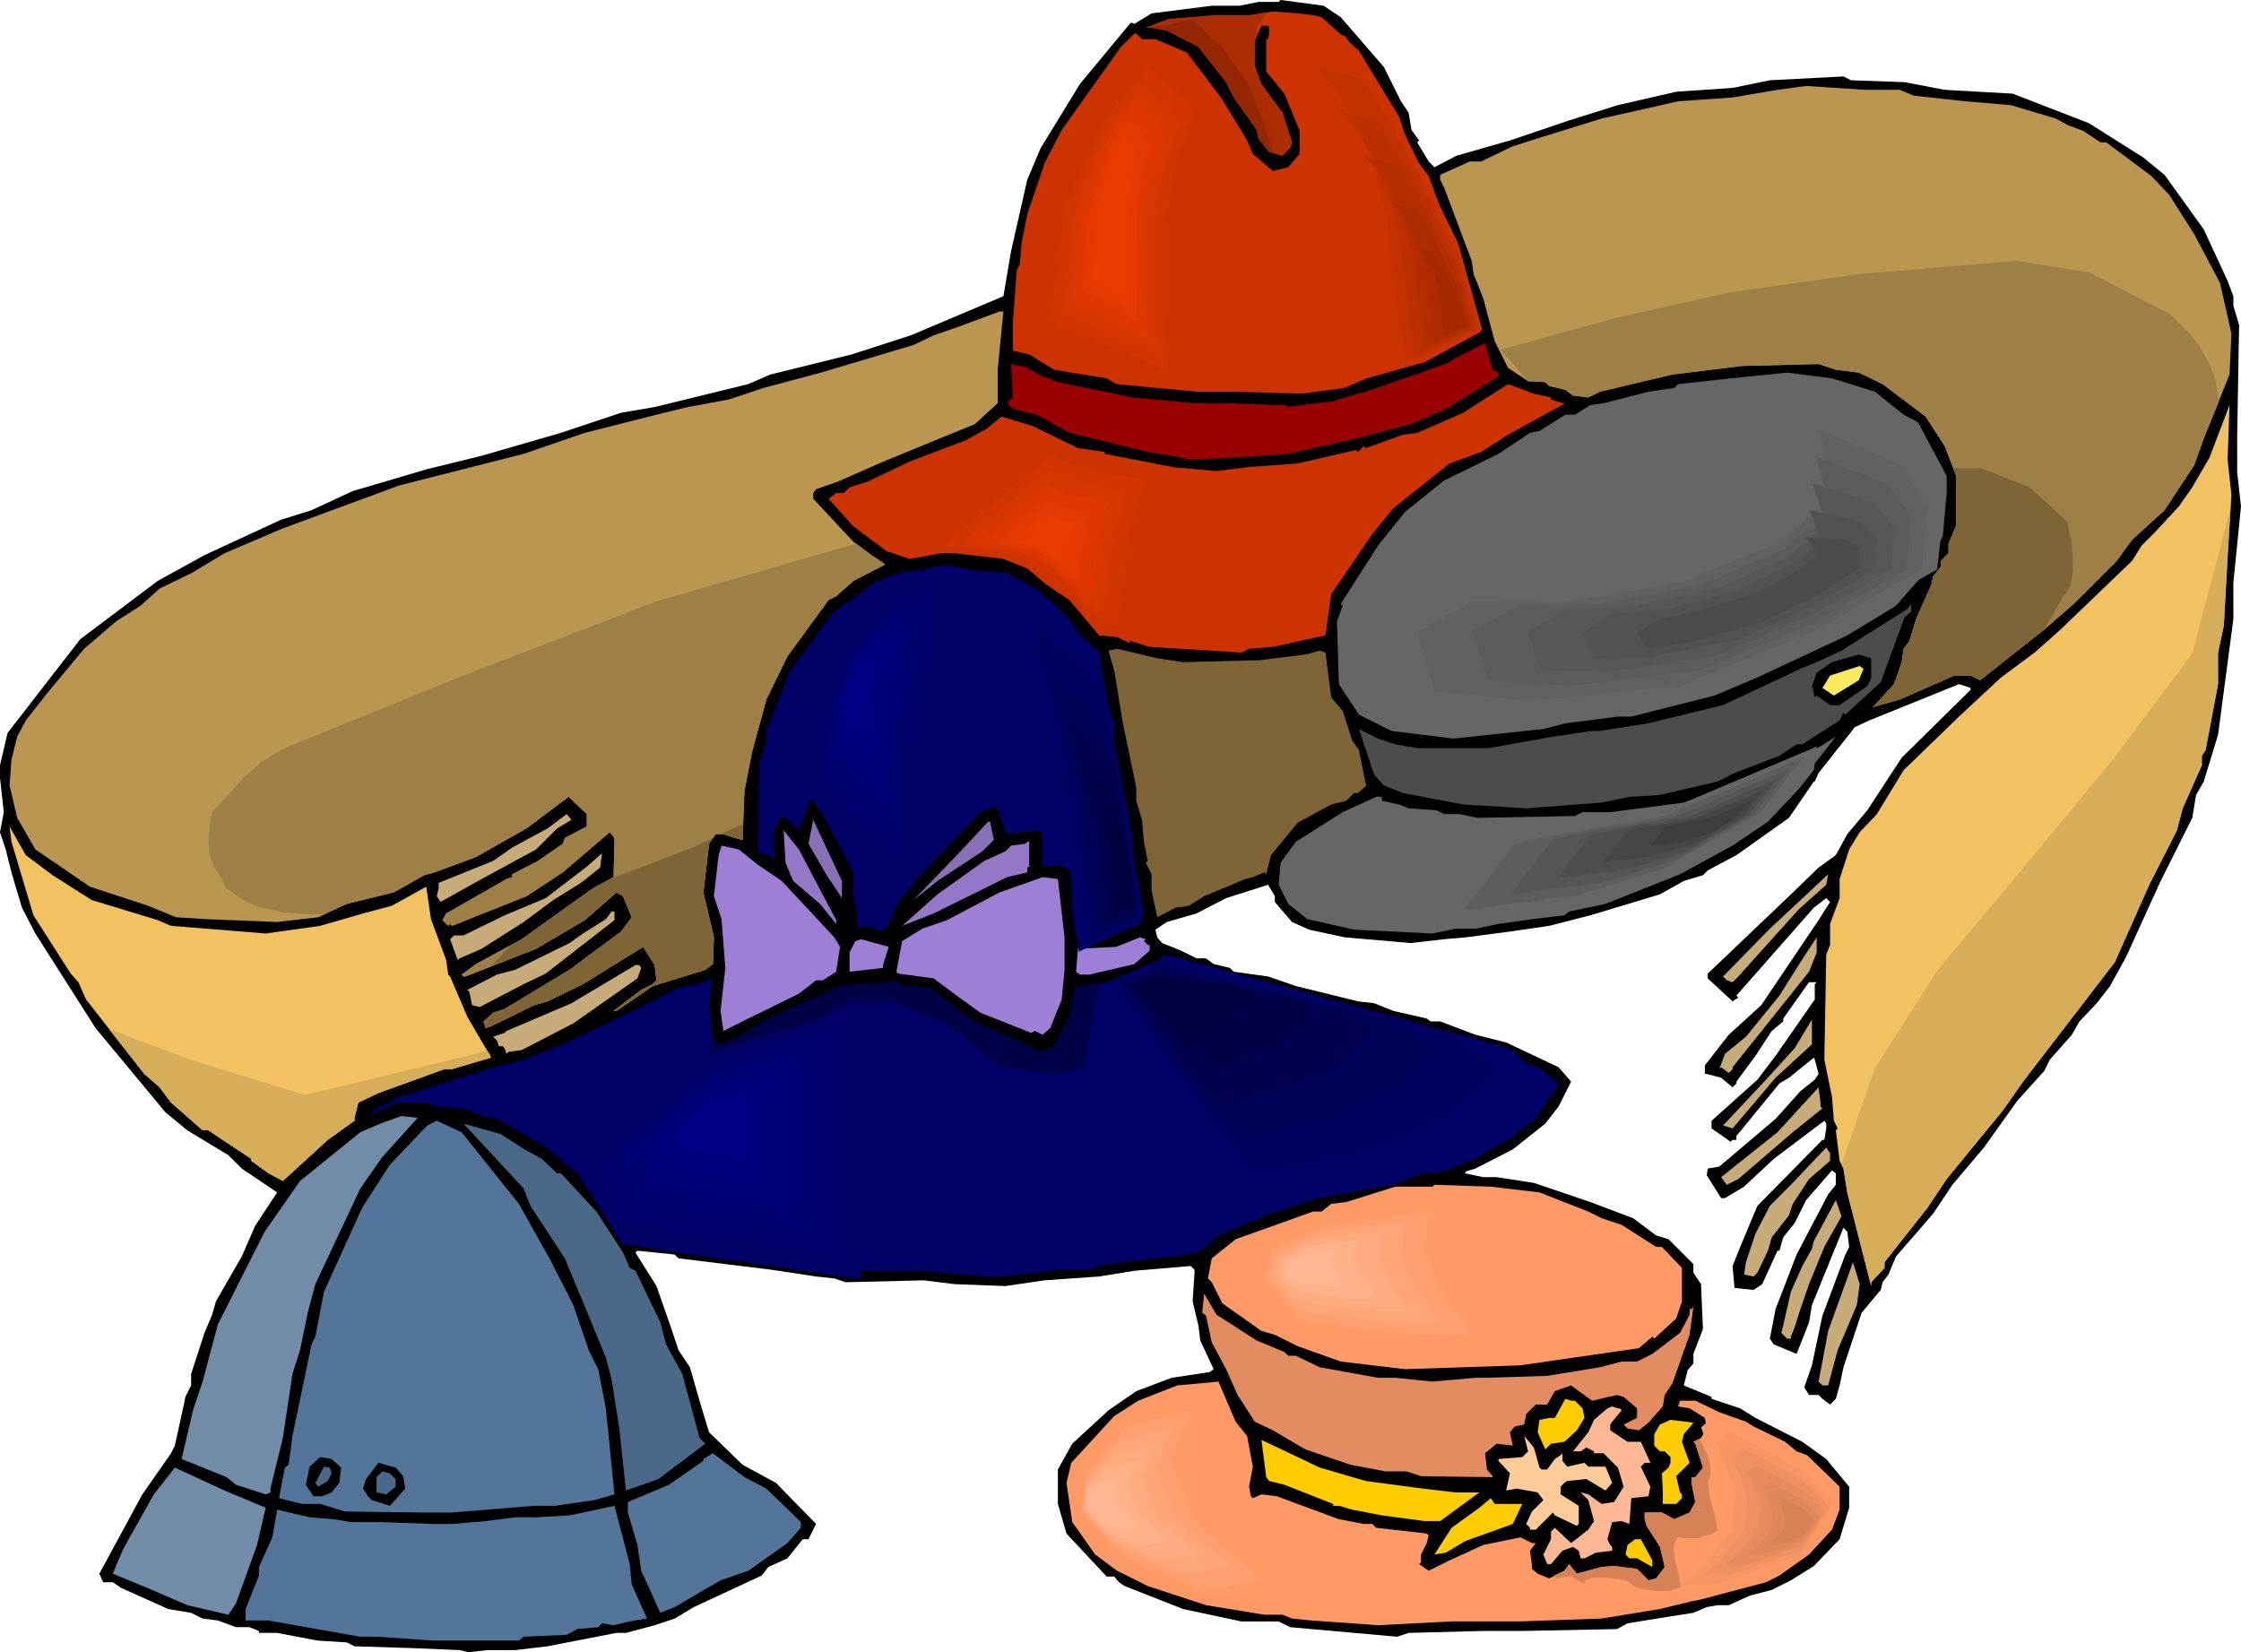 <svg xmlns="http://www.w3.org/2000/svg" width="7.812in" height="5.759in" fill-rule="evenodd" stroke-linecap="round" preserveAspectRatio="none" viewBox="0 0 2345 1729"><style>.brush1{fill:#000}.pen1{stroke:none}.brush2{fill:#c30}.brush5{fill:#666}.brush6{fill:#f2c261}.brush7{fill:#006}.brush8{fill:#4c4c4c}.brush9{fill:#7f6535}.brush11{fill:#c7ab78}.brush14{fill:#9e7fd6}.brush15{fill:#708ca8}.brush16{fill:#527599}.brush17{fill:#4a6887}.brush18{fill:#f96}.brush20{fill:#fc0}.brush23{fill:#ff9f6f}.brush24{fill:#ffa578}.brush25{fill:#ffab81}.brush26{fill:#ffb18a}.brush27{fill:#ffb793}.brush48{fill:#d23500}.brush49{fill:#d83600}.brush50{fill:#de3800}.brush51{fill:#e43900}.brush52{fill:#ea3b00}.brush54{fill:#00006c}.brush55{fill:#000072}.brush56{fill:#000078}.brush57{fill:#00007e}.brush58{fill:#000084}.brush59{fill:#00005e}.brush60{fill:#000056}.brush61{fill:#00004e}.brush62{fill:#000046}.brush63{fill:#00003e}</style><path d="m1403 18 45 52 18 36 8 12 3 18 8 11-2 2 12 20 6 6 23-12 56-16 62-21 51-16 61-14 59-4 39-8 77-4 8 4 56 2 42 8 71 4 62 24 18 7 57 36 22 18 41 57 25 54 6 16v10l6 20-2 117v37l4 36-8 80v38l-16 121-15 49-8 14-4 24-34 68-35 77-17 31-14 18-18 19-8 14-23 26-6 12-28 31-35 49-33 39-20 30-39 45-8 19-6 8-2 8-20 24-19 57-4 19-4 14-6 6-8-6-4-4h-10l-5-8 8-23 11-52 24-64 4-8-2-16-4-4-33 81-3 18-13 33-24-10-4-6 6-31 22-57 33-63 8-10v-12l-4-3-27 31-12 24-12 15-4 14h-2l-16 35-9 6-20-2-2-23 8-20 18-43 68-69h2l2-12v-5l-2-3-53 40-31 29-20 12h-4l-15-24 1-7 12-2 59-50 26-29 15-12 4-6-4-15-1-2-26 21-10 6-45 55v4h-4l-2 2-20-14v-8l48-43 19-25 41-59v-16l2-2h-8l-27 38v3l-12 10-17 26-20 27v2l-4 4-12-10-15-4h-2v-9l25-32 34-31 60-89 12-19-4-4-13 10-81 92 2 2-6 4-26-24v-5l85-81 31-30 18-13 12-22 21-25 36-55 70-69 2-2v-2l-12-4-94 38-15 7-38 48-4 9h-1l-26 38-55 39-30 16-5 5-20 6-25 14-73 22-43 11-41 6-46 6-23 2-35 4-69-6-37-8-18-8-18-21v-6l-7-12-44 14-31 16-31 9-12 8 2 8 5 6 20 8 16 8h10l8 6 17 4 4 4 36 5 29 10 65 16 17 2 20 8 35 8 4 3h10l37 14 32 8 55 26 13 15-13 26-14 18-34 27-39 20-10 3-1 2 19 4h14l39 6 59 20 45 17 24 18 13 4 26 26v9l8 12 2 47-10 26v10l-6 7-4 16 29 12v2l30 10 16 10 49 25 25 18 24 29v22l-10 33-27 28-24 15-20 10-23 6-22 10h-12l-11 2-14 6-26 4-43 7-11 6-101 2h-41l-76 2-12 4-112-10-12-6h-39l-61-13-61-24-6-4-5-6h-8l-42-45-9-31v-36l15-27 38-35 29-20 37-14 40-6 4-3-14-30-2-16-6-25 2-30v-3l-4-4-59 5-37 6-57 4-41 6-53-2-32-4-82 2-12-4-19-2-46-7-98-12-4-4-39-4-2 2 22 35 15 43 8 24 12 18 10 35 10 33 35 34 35 19 42 43-8 16h-6l-16 20-20 9-7 9-71 33-20 12-21 7-30 8h-10l-72 14-34 4h-29l-18 2h-3l-8-2-47-2-63-2-8-4-31-2-42-8h-19v-2l-10-4h-14l-19-7-16-2-12-6-24-4-49-22-9-6h-10l-4-9 45-83 30-43 4-8 9-41-2-2 2 2 2-10 6-12v-12l14-43 8-19 4-14 27-47 14-32 23-35-37-25-14-14-43-26-23-19-73-88-63-99-14-27-11-37-6-24-6-18 4-21-4-36v-13l8-34 76-98 81-61 49-27 80-37 32-10 43-20 78-23 57-14 83-24 63-21 35-6 98-24 23-10 85-21 62-20 97-41 8-47 17-75 14-33 41-67 53-64h2l2 1 18-11 63-8h29l20-4h21l2-2 45 6 18 12z" class="pen1 brush1"/><path d="m1375 16 8 2 39 35 42 69 13 39 18 23 36 99 19 64-59 32-61 17-23 10-45 6-71-2h-39l-84-8-10-6-55-9-26-16-17-4v-32l4-52 3-6 2-22 6-31 18-53 18-35 62-87 14-14h2l6 6h14l33 14 37 49 26 43 6 14 21 18 16-4 12-14v-24l-16-39-19-23V41h2l1-6v-6l-1-2h-7l-7 16v26l7 19 22 30 10 31-2 6-8 8-14-4-11-14-2-9-24-34-8-16-29-37-33-17-16-3h-6l24-9 48-4h36l25-4 26 2 17 2z" class="pen1 brush2"/><path d="m1988 94 14 6 54 6 48 4 47 14 13 7 16 6 18 12h6l47 35 19 20 26 41 27 51 12 53-2 43-27 67-10 28-31 47-34 31-16 22-45 45-31 27-33 26-34 27-10-5h-17l-57 25-28 8 22-24 8-23 2-14 6-8 7-23 16-36 2-9 8-10v-6l8-8v-10l8-19v-52l-12-31-20-31-45-34-25-12-24-3-18-6-80 2-73 9-76 18-12 6-16-2-8-6-17-4-4-4-18-1-21-14-14-28-12-45-10-25-2-14-29-77-4-8v-5l31-14h12l33-16 32-10 61-19 27-6 53-12 57-4 47-8 30-4 62 4h36zm-944 293v35l-24 22-37 15-63 26-43 19-23 8-3 4v6l42 45 19 14 12 8 2 2-33 17-18 16-8 4-43 59-22 45-15 55-8 41-2 51-8-2-12-4h-8l-7 10-6 51 11 47-1 28-8 6-55 17-35 24-3 2h-3l29-22 12-6 4-4-2-16-12-19-63 39-37 18-14 4-45 22-6 2-2-7 10-9 12-4 68-41 54-40 11-15-9-22-7-4-33 29-51 30-74 29h-2l-2-2 15-11 48-26 74-53 22-12 1-39v-2l-5-6-49 42-38 25-78 31-2-2-2 2-6-6 4-7 63-36 6-2v-3l27-14 26-18 2-6 23-12v-13l-19-18-44 33-53 30-43 16-11 3-32 18-49 12-30 14-43 5-74-3-32-2-29-12-61-20-57-39-19-33-8-34 2-27 6-24 9-17 22-28 39-47 34-29 25-16 20-18 33-16 35-21 61-26 122-45 130-33 64-22 83-21 25-6 43-8 36-12 60-16 97-29 21-10 26-9 43-16h4l-6 61z" class="pen1" style="fill:#ba9651"/><path d="M1568 390v4l-55 34-37 16-57 15-71 16-59 4-43 2-20-4-25-4-82-20-34-19-25-6-5-4v-4l5-4-2-35 17 4 12 7 20 8 59 12 19 4 65 6h35l53 2h8v2l49-6 26-8 8-2 58-20 30-11 2-2 35-18 8 28 6 3z" class="pen1" style="fill:#900"/><path d="m1962 410 30 24 15 8 30 56v18l-4 45-22 42-27 31-51 31-94 44-45 19-87 22h-14l-55 7-23 6-94 10-65-8-34-17-21-32-2-66 6-16-2-2 39-61 28-35 41-33 57-28 33-22 10-2 27-17h10l16-10 14-2 47-12 27-4 4-4 55-6 59-6 47 6 45 14z" class="pen1 brush5"/><path d="M1623 416v2l12 4h3l-60 33-28 18-33 12-59 47-22 27-43 63-6 43-55 12-25 2-8 4-96-6-32-10-21-2-31-37-24-16-20-17-25-10-51-6h-14l-33 6-24-8-35-26-26-29 8-6h8l6-6 19-6 44-21 58-22 22-12 16-13 33 10 47 23 28 4v2l72 14 45 4 32-4 53-4 61-14 2 2 6-6 2 2 39-14 15-2 48-21 47-30 27 10 18 4z" class="pen1 brush2"/><path d="m2335 518-4 65-4 72-6 28v33l-13 69-4 6v10l-20 45-6 23-29 57-36 81-96 125-21 30-59 72-20 30-45 57v6l-14 15v4l-25-98-4-25-4-8-4-32 2-2-4-8-2-25-8-39 2-110 4-10v-22l10-27v-20l10-31 11-18 18-19 28-46 60-58 42-39 35-26 27-24 75-72 10-16 14-14 25-27 14-20 18-31 21-55-2 57 4 37z" class="pen1 brush6"/><path d="m1020 597 16 1 18 2 33 18 20 18 14 14 9 15 14 14 10 28 8 41 4 8v19l19 102v14l12 65-4 11-20 8-2-2-5 6-40 2-4-29v-39l-13-8-12 2h-6v-34l-4-4-32 4-1 2-10-29-2-2-16 6-65 68-23 30-8 19-6 8-18-6-9 3v-16l-4-20v-23l-30-57-12-18h-3l-12 31-16-15-4 2-6 13v32l-6-6-11-4 2-92 7-24v-10l24-61 45-62 47-34 30-10h4l8-1 29-6 12 2 19 4z" class="pen1 brush7"/><path d="m1993 646-25 68-37 34-2-2-4 8-39 25h-6l-18 12-47 18-18 9-60 14-32 2-29 6-79 6-66-4-63-12-20-8-10-11-16-48 20 10 18 6 23 4h75l67-12 41-6h8l51-8 45-11 33-8 81-38 2-1 15-6 26-12 25-16 43-27 5-6v8l-7 6z" class="pen1 brush8"/><path d="m1238 693 80-2 48-6 15-4 6 2 6 47 12 14 10 31 7 10 7 35 1 2-9 8h-4l-8 8-16 4-35 19-28 34-5 20-2-2-12 5-8 2-43 18-16 10-14 2-19 10-6-28v-17l-6-12 2-2-4-20-2-23-6-20v-14l-14-67-9-55-6-21 9-2 42 10 27 4z" class="pen1 brush9"/><path d="m1958 710-4 8-29 20h-10l-14-10-2 2-3-12 5-14 16-11 28-8 13 4v21z" class="pen1 brush1"/><path d="m1945 712-26 16-12-8 8-13 31-10 4 3-5 12z" class="pen1" style="fill:#faeb61"/><path d="m1898 806-16 20-32 34-37 25-55 30-78 31-38 8-5 4-34 4-35 5-24 5h-21l-24 5-82-4-49-11-20-16-10-20 2-23 16-22 49-31 35-16h6v4l18 4 10 4 29 2 8 4h16l19 4 102-2 8-4h29l77-10 20-6h9l14-10 39-13 61-30 16-10-22 28-1 7z" class="pen1 brush5"/><path d="m583 867-22 22-57 31-43 24-4-6 2-8v-6l57-23 20-14 37-20 20-15 5 6-15 9z" class="pen1 brush11"/><path d="m881 940-16-24-19-33 5-25 30 64v18zm159-61-12 12-47 31-25 20 51-53 27-29h2l4 19z" class="pen1" style="fill:#8770b5"/><path d="m55 916 41 26 69 21 14 6 99 8 57-8 45-13 30-8 36-20 5 34 16 43 2 15 2 2 18 42 25 43-41 12h-8l-69 25-21 10-4 16v3l-28 20-47 43-15-8-18-13v-2l-45-30h-6l-33-29-12-16-16-14-61-78-8-18-8-9-39-61-23-77-2-16 17 30 28 21z" class="pen1 brush6"/><path d="M875 963v4l-17-21-28-24-8-19-2-34 16 20 39 74zm202-56-2 1v5l-21 5-77 38-33 13 37-33 49-35 22-10 6-6 15-2 2-2h2v26z" class="pen1" style="fill:#9478c7"/><path d="m793 905 25 17 28 30 27 29 6 10-4 26-14 9h-7l-18 14-53 26-26 13-3-21 5-45-4-51-8-24 5-43 3-10 18 4 20 16z" class="pen1 brush14"/><path d="m608 924-29 18-31 23-44 28-23 10-2 2-8-22 4-4h10l43-21 43-18 43-33 16-14-2 15-20 16zm1274 28-63 70-6 6-6-2-4-4 49-50 61-57-2 11-29 26z" class="pen1 brush11"/><path d="M1114 981v34l-3 31-12 30-8 7-8-4-4 2-53-21-25-18-24-18-37-5-2-2 6-32 21-13 26-9 55-29 45-16 16 2 7 61z" class="pen1 brush14"/><path d="m643 963-72 56-23 11-46 24-8-2-3-14-2-2 31-16 19-5 57-28 14-10 24-15 6-8h3v9z" class="pen1 brush11"/><path d="m1197 985 4 4h2v6l-16 14-47 11h-10l-4-3 2-24 40-2 25-10 6 2-2 2z" class="pen1 brush14"/><path d="m1893 1017-80 100v2l-4 4-8-6-2 2 6-16 22-18 35-43 22-35 17-26v16l-8 20z" class="pen1 brush11"/><path d="M924 1010v3l-35 4v-20l6-12 6-2 29 8-6 19z" class="pen1 brush14"/><path d="m1281 1022 30 8 64 18 46 10h11l8 6 49 12 75 23 49 20 18 15-24 37-29 22-22 12-8 6-35 14-2 1-43 4-53 12-90 30-50 21-21 18-43 6-51 6-24 6h-29l-55 7h-14l-33-2-36-4H869l-68-11-8-4-59-4-34-8h-17l-4-2h-6v-2l-8-2h-6l-33-47v-4l-57-47-49-28-16-3-19-8-32-2-4-4h-33l-27 12h-2l13-10h6l6-6 112-35 19-4 46-18 61-29 13-6 47-24 20-4 16-6-4 30 4 31 3 6 5 2 11-4 32-18v-2l35-15 47-22 55-4 2-2 8 6 29 2 37 28 14 9 65 30 14-6 16-31 7-32 36-4 29-8 18-10 9-11 26 11 37 12z" class="pen1 brush7"/><path d="m671 1013-4 11-67 47-54 28-14 2-2 2-2-6-2-2h-4l-2-6-4-4 12-4 2-2 68-29 67-40h4l2 3zm1187 115-45 53-10-3 45-48 30-33 18-30v26l-38 35zm47 30 2 2-31 25-57 49-12 6-6-8 59-47 43-47 2 16v4z" class="pen1 brush11"/><path d="m400 1211-23 33-47 100-8 30-8 39-8 25-10 67-13 53v4l-5 2-31-10-10-8-47-19 12-51 10-30 16-60 49-97 37-53 63-51 21-9 22-8 17 2-37 41z" class="pen1 brush15"/><path d="m543 1260 32 57 25 49 16 47 10 20 8 41 9 90-21 6-41 6h-22l-86 7h-32l-80-1-26-8h-19l-24-6 6-32 4-3 4-30 20-96 4-8 9-47 40-88 29-45 39-41 10-5 26 12 60 75z" class="pen1 brush16"/><path d="m549 1203 18 10 16 15h4l37 40 28 43 7 16 6 3 26 54 6 23 17 31 18 67 6 6-49 37-34 12-7-65-8-51-6-23-16-39-27-65-36-55-7-18-63-68 39 11 25 16z" class="pen1 brush17"/><path d="m1915 1215-22 19-17 26-4 12-18 23-4 14-11 23-4 4-10-2 2-13 10-30 15-29 22-22 37-39 4 6v8z" class="pen1 brush11"/><path d="m1611 1248 51 20 14 7 21 7 36 23h6l21 22v35l-6 18-23 21-2-2-14 12-69 10-55 8-121 4-67-8-45-16-24-12-14-4-41-29-11-22-4-4 4-21 25-20 81-29h9l10-8 16-2 51-16h39l2-2 59 2 51 6z" class="pen1 brush18"/><path d="m1909 1305-16 39-9 26-6 19-4 10v2h-4l-6-6 2-8 8-35 12-27 10-18 2-8 23-43 6 17-18 32zm34 61-20 47-10 37h-6l-4-4 10-53 26-72 7 23-3 22z" class="pen1 brush11"/><path d="m1315 1403 29 12 4 4h8l25 12 61 11h18l39 4 45-4h12l63-2 55-9 23-6h16l16-8 29-22 10-19v-6h2l2-2-4 29-18 51-8 12-2 12-15 17-10 8-12-2-4-4 14-7v-10l-14-12-7-2-26 6-22-16-17 6-8 14h-12l-10 10-2 11-10 2-5 6 3 14-17-2-12 10 2 17 6 7v1l-75-1-15-5h-22l-37-7-47-16-34-20-19-9-18-28-12-27-15-28-6-28-4-3 2-20 13 22 42 27z" class="pen1" style="fill:#e38c61"/><path d="m1305 1503 6 32-4 21 2 10 2 2 9-4 16 2 65 24 26 5h9l4 4 53 6 2 2-2 8-6 12v8l-2 2 10 7 22-11 35-16 39-8 12 6h4l-6 8 2 14v5l6 5 12 5 16-8 5-7 4 5 4 5 26-7 13-1 24 3 12 12 8-2 9-12-5-21-14-22-2-7v-7h18l13 7 16-7 6-11-4-20v-6h4l8-10-8-25-2-2 8-4 6-10-2-11-16-10-12-2 2-6h16l25 12 28 10 8 5 33 16 12 10 11 4 34 33v24l-8 21-24 26-31 22-14 7-68 18-10 2-33 8-61 10-85 3h-72l-77 4-70-5-20-2-10-4h-19l-61-10-61-20-32-16-23-17-24-34-6-41 5-21 45-49 25-16 41-16 43-4 18 42 12 15z" class="pen1 brush18"/><path d="m1648 1466 8 8 2 10-8 13-13 12-14 2-6 6-8-18 2-13 10-2h6l11-20 6 2h4z" class="pen1 brush20"/><path d="m1695 1474 2 2-10 12-2 3v6l18 12h14l10 22h-6l-4 4 10 21-2 10-18 2-2 27-8-3-10 1-5 18 3 6 2 2v4l-17 2-12 6h-4l-2-8-6-4-11 4-12 14h-4l-4-10 8-16v-8l4-4 17 16 18-14 6-9-6-22-8-8 8 2 14 10 13-2 10-16-6-20-15-15h-10v-2l-8-4-6 4h-8l16-20 6-13 14-12 5-2 6 2h2z" class="pen1" style="fill:#ffb894"/><path d="m1762 1501-2 8 8 22-14 14 4 17 2 2v4l-6 6h-14v-14l-1-18 7-6 2-5v-6l-6-6h-5l-6-6v-12l6-10 11-5 24 3-10 12z" class="pen1 brush20"/><path d="m1611 1536 2 2h6l8-11 6-4 2-2v8l5 6 18-4 4 4h18l7 17-7 8-20-12-20 2-3 2-4 4v8l19 12v19l-2 2-23-11-2-3-18 18h-6v-2l-4-4 6-13 12-12-6-8-22-4-11 2 4-18-12-13v-2l25-2 6-6-4-16 10 12 6 21z" class="pen1" style="fill:#fc9"/><path d="m1429 1550 60 8 34 4h25l-41 30h-16l-45-6-31-6-14-4h-6v-2l-51-20-16-4-3-4-5-39 61 29 48 14z" class="pen1 brush20"/><path d="m802 1558 36 35v6l-14 16-41 29-29 10-48 28-15 6-20-44-4-27-10-34v-11l43-18 36-25v-2l10-6 33 25 23 12z" class="pen1 brush16"/><path d="m357 1536-2 16-8 10-10 4h-9l-8-12 4-19 11-10 12 2 10 9zm65 9 2 13-16 18-19-6-4-4-5-8 3-10 13-17 18 5 8 9z" class="pen1 brush1"/><path d="m347 1542-4 8-10 6-3-4 9-17 6 1 2 6z" class="pen1 brush17"/><path d="m278 1578-9 39-22 61-8 12-43-10-37-16-41-17 11-26 32-57 22-28 52 24 43 18z" class="pen1 brush15"/><path d="M414 1548v8l-10 8-10-2v-16l6-6 8 2 6 6z" class="pen1 brush17"/><path d="M1580 1574h13l-10 21-50 18-20 12-12 2 18-28 29-21 12-10 4 6h16z" class="pen1 brush20"/><path d="m661 1658 16 36-18 3-17 4-12-2-4 4-22 2-11 6-45 2-5 4h-90l-59-4h-17l-57-10-39-7h-24v-12l14-35v-9l14-31 5-29 34 8 25 2 18 3h31l55 2h20l35-3 31-4h22l35-2 47-10 16 61 2 21z" class="pen1 brush16"/><path d="M1729 1633v7l-16-9h-8l-4-4 2-10 8-6h6l12 22z" class="pen1 brush20"/><path d="m1517 1309 2-50-129 16-63 30-9 39 44 48 122 16 93 3-35-46-25-56z" class="pen1 brush18"/><path d="M1492 1312v-11l1-5v-17l1-5v-5l-14 1-14 2-13 2-14 1-14 2-13 2-14 2-14 1-7 3-6 4-7 3-6 3-7 3-7 3-6 4-7 3-1 4-1 4-1 4-1 4-1 5-1 4-1 4-1 4 5 5 5 5 4 6 5 5 5 5 4 5 5 5 5 5 13 2 13 2 13 1 13 2 13 2 12 2 13 1 13 2h20l10 1h29l10 1h10l-4-5-3-5-4-5-4-5-3-5-4-4-4-5-4-5-2-6-3-6-3-6-2-6-3-6-3-6-2-5-3-6z" class="pen1 brush23"/><path d="M1467 1314v-4l1-5v-18l1-4v-4l-11 1-12 1-11 2-11 1-12 2-11 1-11 1-12 2-5 3-5 2-6 3-5 2-6 3-5 3-6 2-5 3-1 3-1 4-1 3v4l-1 3-1 3-1 4-1 3 4 5 4 4 4 4 4 4 4 5 3 4 4 4 4 4 11 2 10 1 11 1 11 2 11 1 10 2 11 1 11 2h32l8 1h24l-3-4-3-4-3-4-3-4-3-4-3-4-3-4-3-4-2-5-2-5-3-5-2-5-2-4-2-5-3-5-2-5z" class="pen1 brush24"/><path d="M1443 1317v-18l1-3v-7l-9 1-9 1-9 1-9 1-9 1-8 1-9 1-9 1-4 3-5 2-4 2-4 2-5 2-4 2-4 2-4 2-1 3-1 2v3l-1 3-1 2v3l-1 3-1 3 3 3 3 3 3 4 4 3 3 3 3 4 3 3 3 3 8 1 8 1 9 2 8 1 9 1 8 1 8 1 9 1h12l7 1h32l-3-3-2-3-3-3-2-3-2-4-3-3-2-3-2-3-2-4-2-4-2-3-1-4-2-4-2-4-2-4-1-3z" class="pen1 brush25"/><path d="M1418 1319v-13l1-2v-5h-7l-6 1-7 1-6 1-6 1h-7l-6 1-7 1-3 2-3 1-3 2-3 1-3 2-4 1-3 2-3 1v2l-1 2v2l-1 2v2l-1 2v4l2 2 2 3 2 2 2 2 2 3 3 2 2 3 2 2 6 1 6 1 6 1h7l6 1 6 1 6 1 6 1h32l5 1-2-3-2-2-1-2-2-3-2-2-2-2-1-3-2-2-1-3-2-2-1-3-1-3-1-3-2-3-1-2-1-3z" class="pen1 brush26"/><path d="m1393 1321 1-12-33 4-15 7-2 10 11 12 30 4 23 1-8-12-7-14z" class="pen1 brush27"/><path d="m1796 1480-16 14 23 60-5 48-32 42-28 25h39l106-37 42-64-39-40-90-48z" class="pen1 brush18"/><path d="m1810 1498-2 1-2 2-1 1-2 2-2 1-1 2-2 1-2 2 3 6 2 6 2 7 3 6 2 6 3 7 2 6 3 7-1 5v5l-1 5v5l-1 5v5l-1 6v5l-4 4-3 5-4 4-3 4-3 5-4 4-3 5-4 4-3 3-3 2-2 3-3 3-3 3-3 2-3 3-3 3h33l11-4 12-4 11-4 11-4 12-4 11-4 11-4 11-4 5-7 4-6 5-7 4-7 4-7 5-7 4-7 5-7-5-4-4-4-4-4-4-4-4-4-4-5-5-4-4-4-9-5-10-5-9-5-10-6-9-5-10-5-10-5-9-5z" class="pen1" style="fill:#f79564"/><path d="m1824 1516-1 1-2 1-1 1-2 2-1 1-2 1-1 1-1 1 2 6 2 5 2 5 2 5 2 6 2 5 2 5 2 5-1 5v8l-1 4v5l-1 4v8l-3 4-3 4-3 3-3 4-3 3-2 4-3 4-3 3-2 3-3 2-2 2-3 2-2 2-3 3-2 2-2 2h27l9-3 10-3 9-4 9-3 9-3 10-3 9-3 9-4 4-5 4-6 3-6 4-5 3-6 4-6 4-5 3-6-3-3-3-4-4-3-3-4-4-3-3-4-4-3-3-3-8-5-8-4-8-4-8-4-7-5-8-4-8-4-8-4z" class="pen1" style="fill:#ef9061"/><path d="m1838 1534-1 1h-1l-1 1-1 1-1 1-2 1-1 1-1 1 2 4 1 4 2 5 2 4 1 4 2 4 1 4 2 4v4l-1 3v7l-1 3v7l-1 3-2 3-2 3-2 2-3 3-2 3-2 3-2 3-2 3-2 1-2 2-2 2-2 2-2 1-2 2-2 2-2 2h22l7-3 8-2 7-3 7-3 7-2 8-3 7-2 7-3 3-4 3-5 3-4 3-4 3-5 2-4 3-5 3-4-3-3-2-3-3-2-3-3-2-3-3-2-3-3-2-3-7-3-6-3-6-4-6-3-6-3-7-4-6-3-6-3z" class="pen1" style="fill:#e78b5d"/><path d="m1852 1551-1 1v1l-1 1h-1l-1 1-1 1-1 1 1 3 1 3 1 3 1 3 2 3 1 3 1 3 1 3v5l-1 2v8l-1 2v2l-1 2-2 3-2 2-1 2-2 2-2 2-1 2-2 2-1 1-2 2-1 1-1 1-2 1-1 2-1 1-2 1h16l5-2 5-2 6-1 5-2 5-2 6-2 5-2 5-2 2-3 2-3 2-3 3-4 2-3 2-3 2-3 2-3-2-2-2-2-2-2-2-2-2-2-2-2-2-2-2-2-4-3-5-2-4-2-5-3-4-2-5-3-4-2-5-3z" class="pen1" style="fill:#df865a"/><path d="m1866 1569-4 4 6 15-1 12-8 10-7 7h10l26-10 11-16-10-10-23-12zm-88-63 3 5 2 5 3 5 2 5 1 5 1 5v5l-1 5-2 6 1 7 1 7 2 8 2 7 2 8 1 7 1 6-2 1-1 1-2 1-2 1h-1l-2 1h-4l-3 2-3 1h-15l-4-1h-3l-2 5-2 6 1 7 1 7 2 8 2 7 1 7 1 5-5 2-7 2h-16l-8-1-8-2-6-2-4-4-4-2-6-1-8-1-8-1h-8l-7 1-3 1-2 1-1 2-1 2v-1h-1l-2-1-1-1-2-1h-1l-1-1h-1l-1-2-2-1h-5l-3 1h-3l-3 1h-3v-1h-1v-1l-1-1 11-5 5-7 4 5 4 5 26-7 13-1 24 3 12 12 8-2 9-12-5-21-14-22-2-7v-7h18l13 7 16-7 6-11-4-20v-6h4l8-10-8-25-2-2 6-3z" class="pen1" style="fill:#d78156"/><path d="m1187 1478 78-19-23 60 28 74 83 74-74 14-97-42-51-55 5-51 51-55z" class="pen1 brush18"/><path d="m1179 1493 9-2 8-2 8-2 9-2 8-2 8-2 9-2 8-2-2 6-3 7-2 6-3 6-2 7-3 6-2 6-3 7 3 8 3 8 3 7 3 8 3 8 3 8 3 8 3 8 9 7 9 8 8 8 9 8 9 8 9 8 9 8 9 7-8 2-8 1-8 2-8 1-8 2-7 1-8 2-8 1-10-4-11-5-10-4-10-5-11-4-10-4-10-5-11-4-5-6-5-6-6-6-5-6-6-6-5-5-5-6-6-6 1-6v-5l1-5v-6l1-5v-6l1-5v-5l6-6 5-6 5-6 6-6 5-6 6-6 5-6 5-5z" class="pen1 brush23"/><path d="m1172 1507 7-1 7-2 7-2 6-1 7-2 7-1 7-2 7-2-2 6-2 5-2 5-2 5-2 6-2 5-2 5-2 5 2 7 3 6 2 7 2 6 3 7 2 6 3 7 2 6 7 7 8 6 7 6 7 7 7 6 8 7 7 6 7 7-6 1-7 1-6 1-7 2-6 1-6 1-7 1-6 1-9-3-8-4-9-3-8-4-9-4-8-3-9-4-8-4-5-4-4-5-5-5-4-5-4-5-5-5-4-5-5-4 1-5v-9l1-4v-5l1-4v-9l5-5 4-5 5-4 4-5 5-5 4-5 5-5 4-5z" class="pen1 brush24"/><path d="m1165 1522 5-1 5-1 6-2 5-1 6-1 5-2 5-1 6-1-2 4-1 4-2 4-2 4-1 5-2 4-1 4-2 4 2 5 2 5 2 5 2 5 2 5 1 5 2 5 2 6 6 5 6 5 5 5 6 5 6 5 6 5 5 5 6 5-5 1-5 1-5 1-5 1-5 1-5 1-6 1-5 1-6-3-7-3-7-3-6-3-7-3-7-2-6-3-7-3-3-4-4-4-3-4-4-3-3-4-4-4-3-4-4-4v-3l1-4v-6l1-4v-7l1-3 3-4 4-4 3-4 4-4 3-3 4-4 3-4 4-4z" class="pen1 brush25"/><path d="m1157 1537 4-1 4-1 4-1 4-1 4-1 4-1 4-1 4-1-2 3-1 3-1 3-1 3-1 3-1 3-1 3-2 3 2 4 1 4 2 4 1 3 1 4 2 4 1 3 1 4 5 4 4 3 4 4 4 4 4 3 4 4 5 4 4 4h-4l-4 1-3 1h-4l-4 1-3 1h-4l-4 1-5-2-5-2-4-2-5-2-5-2-5-2-5-2-5-3-2-2-3-3-2-3-3-3-2-2-3-3-2-3-3-3v-2l1-3v-10l1-2v-3l2-3 3-3 3-2 2-3 3-3 2-3 3-2 2-3z" class="pen1 brush26"/><path d="m1150 1552 19-5-5 15 7 18 20 19-18 3-24-10-13-14 1-13 13-13z" class="pen1 brush27"/><path d="m2004 467-97-46 18 83-69 55-111 47-148 23-106-5-64 37 18 74 111 14 180-14 161-65 130-74 9-78-32-51z" class="pen1 brush5"/><path d="m1989 487-11-5-10-5-11-4-11-5-11-5-10-4-11-5-11-5 2 9 3 9 2 9 2 8 2 9 2 9 2 9 2 8-7 6-8 6-7 6-8 6-7 7-8 6-7 6-8 6-12 5-12 5-12 5-12 5-12 5-13 5-12 6-12 5-16 2-16 3-16 3-17 3-16 3-16 2-16 3-16 3h-12l-12-1h-35l-11-1h-24l-7 4-7 4-7 4-7 4-7 4-7 4-7 4-7 4 2 8 2 8 2 8 2 7 3 8 2 8 2 8 2 8 12 1 12 1 13 1 12 1 12 2 12 1 12 1 12 1 20-1 20-2 20-2 20-2 19-2 20-2 20-2 20-1 17-8 18-7 18-7 17-7 18-7 18-8 17-7 18-7 14-8 14-8 14-8 14-9 14-8 14-8 15-8 14-8 1-8v-9l1-8 1-8 1-9 1-8 1-8 1-9-4-5-3-5-4-6-4-5-3-5-4-6-3-5-4-5z" class="pen1" style="fill:#616161"/><path d="m1974 506-9-3-9-4-10-4-9-3-9-4-9-3-10-4-9-4 2 8 2 7 2 7 2 7 2 7 2 7 2 8 2 7-7 5-6 5-7 5-6 5-6 5-7 5-6 6-7 5-10 4-10 5-11 4-10 5-10 4-11 5-10 4-11 5-14 2-13 3-14 3-14 2-14 3-14 3-14 2-14 3h-81l-6 4-6 3-6 4-6 3-6 4-6 3-6 4-6 3 2 7 2 6 2 7 2 6 2 6 2 7 2 6 2 6 10 1 11 1 10 1h11l10 1 11 1h10l11 1 17-2 17-2 17-2 17-2 17-2 17-2 17-2 17-2 15-6 15-6 16-7 15-6 15-6 15-7 15-6 15-6 12-7 12-7 12-7 12-7 13-7 12-7 12-7 12-7v-7l1-7 1-7v-7l1-7 1-7v-7l1-7-3-4-3-4-4-4-3-5-3-4-3-4-3-5-4-4z" class="pen1" style="fill:#5c5c5c"/><path d="m1960 526-8-3-8-2-8-3-8-2-8-3-8-2-7-3-8-2 1 5 2 6 2 5 2 6 2 5 1 6 2 5 2 6-5 4-6 4-5 5-5 4-5 4-6 4-5 5-5 4-9 4-9 4-8 3-9 4-8 4-9 4-9 4-8 4-12 2-12 3-11 2-12 3-12 3-11 2-12 3-12 2-8 1h-17l-9 1h-17l-8 1h-9l-5 3-5 3-5 3-5 3-5 3-5 3-5 3-5 3 2 5 2 5 2 4 1 5 2 5 2 5 2 5 2 5h8l9 1h36l9 1h9l14-2 14-2 14-2 15-3 14-2 14-2 15-2 14-2 12-6 13-5 13-5 12-6 13-5 13-6 12-5 13-6 10-6 10-6 10-5 10-6 10-6 10-6 10-6 10-6v-5l1-6v-11l1-5v-5l1-6v-5l-3-3-2-4-3-3-3-3-3-4-3-3-2-3-3-3z" class="pen1" style="fill:#575757"/><path d="m1945 545-6-1-7-2-6-1-7-2-6-1-7-1-6-2-7-1 2 4 2 4 1 4 2 4 1 3 2 4 2 4 1 4-4 4-4 3-4 3-4 4-4 3-5 3-4 4-4 3-7 3-7 3-7 4-7 3-7 3-6 3-7 4-7 3-10 2-9 3-9 2-10 3-9 2-10 2-9 3-10 2-6 1-7 1h-7l-7 1-7 1h-7l-7 1-7 1-4 2-4 3-4 2-3 2-4 3-4 2-4 3-4 2 1 3 2 4 1 3 2 4 2 3 1 4 2 3 1 4h8l7-1h14l7-1h22l12-3 11-2 12-2 11-2 12-3 11-2 12-2 12-2 10-5 10-5 10-4 10-5 10-4 10-5 10-5 10-4 8-5 8-5 8-4 8-5 8-5 8-5 8-5 8-4v-16l1-4v-12l-2-2-3-2-2-3-2-2-3-2-2-2-2-3-3-2z" class="pen1" style="fill:#525252"/><path d="m1931 565-41-3 12 19-25 19-41 21-57 18-43 9-23 14 11 17 45-7 70-19 61-29 47-30-1-20-15-9z" class="pen1 brush8"/><path d="m1547 887 69-14 111-18 175-74-55 69-120 69-106 33-139 18 65-83z" class="pen1 brush5"/><path d="m1586 883 7-2 8-1 7-2 7-1 8-2 7-1 8-2 7-1 12-2 11-2 12-2 12-2 12-2 11-2 12-2 12-2 19-8 18-8 19-7 19-8 18-8 19-8 18-8 19-8-6 8-6 7-6 7-5 8-6 7-6 8-6 7-6 7-13 8-13 7-12 7-13 8-13 7-13 7-12 8-13 7-11 3-12 4-11 3-11 4-11 3-12 4-11 3-11 4-15 1-15 2-14 2-15 2-15 2-14 2-15 2-15 2 7-9 7-8 7-9 7-9 6-9 7-9 7-9 7-8z" class="pen1" style="fill:#5e5e5e"/><path d="m1625 878 6-1 6-1 7-2 6-1 6-1 6-1 6-1 6-2 10-1 9-2 10-1 10-2 9-2 10-1 10-2 9-2 16-6 15-6 15-7 16-6 15-7 15-6 16-7 15-6-5 6-5 6-4 6-5 6-5 6-5 6-5 6-5 6-10 6-11 6-10 6-11 6-10 7-11 6-10 6-11 6-9 3-9 2-10 3-9 3-9 3-9 3-10 3-9 2-12 2-12 2-12 1-12 2-13 1-12 2-12 2-12 1 6-7 5-7 6-8 6-7 5-7 6-7 6-8 5-7z" class="pen1" style="fill:#565656"/><path d="m1665 874 4-1 5-1 5-1 5-1 4-1 5-1 5-1 5-1 7-1 8-2 8-1 7-1 8-1 7-2 8-1 8-1 12-5 12-5 12-5 12-5 12-6 12-5 12-5 12-5-4 5-3 5-4 5-4 4-4 5-4 5-4 5-3 4-9 5-8 5-8 5-8 4-9 5-8 5-8 5-8 4-8 3-7 2-7 2-8 2-7 2-7 3-7 2-8 2-9 1-10 2-9 1-10 1-9 1-10 2-9 1-10 1 5-5 4-6 4-6 5-6 4-5 5-6 4-6 5-5z" class="pen1" style="fill:#4e4e4e"/><path d="m1704 869 3-1h4l3-1 4-1h3l4-1 3-1h4l5-1 6-1 5-1 6-1 5-1 6-1 5-1 6-1 9-4 9-3 8-4 9-4 9-3 9-4 8-4 9-3-3 3-2 4-3 3-3 3-3 4-2 3-3 4-3 3-6 4-6 3-6 4-6 3-6 4-6 3-6 4-6 3-5 2-6 1-5 2-5 1-6 2-5 2-5 1-5 2-7 1-7 1-7 1-7 1-7 1h-7l-7 1-7 1 3-4 4-4 3-4 3-4 3-4 4-5 3-4 3-4z" class="pen1" style="fill:#464646"/><path d="m1743 865 18-4 27-4 44-19-14 17-30 18-26 8-35 4 16-20z" class="pen1" style="fill:#3e3e3e"/><path d="m1238 53 30 36-26-34-4-2zm33 40 16 25-8-14-8-11zm44-18-4-4 2-14V43l2-4 1-12 10-14-19 3h-36l-48 4-24 9h6l16 3 33 17 29 37 8 16 24 34 2 9 11 14 14 4 8-8 2-6-10-31-22-30-5-13z" class="pen1" style="fill:#ad2d02"/><path d="m1341 20 67 18 56 90 62 127 25 90-90 42-11-65-14-120-23-85-44-74-28-23z" class="pen1 brush2"/><path d="m1369 68 8 2 7 2 7 1 7 2 7 2 7 2 7 2 7 2 6 10 6 9 6 10 6 10 6 9 6 10 6 9 5 10 7 13 7 14 6 13 7 14 6 13 7 14 7 13 6 14 3 9 3 10 2 9 3 10 3 9 3 10 2 9 3 10-10 4-9 5-10 4-9 5-10 4-9 5-10 4-10 4-1-7-1-6-1-7-1-7-2-7-1-7-1-7-1-7-2-12-1-13-2-13-1-13-2-12-1-13-2-13-1-13-3-9-2-9-2-9-3-9-2-9-3-9-2-9-3-9-4-8-5-8-5-8-4-7-5-8-5-8-4-8-5-8-3-2-3-3-3-2-3-3-3-2-3-3-3-2-3-2z" class="pen1" style="fill:#c43100"/><path d="m1398 115 6 2 5 2 6 1 6 2 6 1 6 2 6 2 6 1 4 8 5 8 5 8 5 8 5 8 5 8 4 7 5 8 6 11 5 11 6 12 5 11 6 11 5 11 5 11 6 11 2 8 2 8 3 8 2 8 2 7 2 8 2 8 3 8-8 4-8 3-8 4-8 4-8 3-8 4-7 4-8 3-1-6-1-5-1-6-1-5-1-6-1-6-1-5-1-6-2-11-1-10-1-11-1-10-1-11-2-10-1-11-1-10-2-8-2-7-2-7-2-8-2-7-2-8-2-7-2-8-4-6-4-7-4-6-4-7-3-6-4-7-4-6-4-6-2-2-3-2-2-3-3-2-2-2-2-2-3-2-2-2z" class="pen1" style="fill:#bc2f00"/><path d="m1426 163 4 1 5 2 5 1 4 1 5 2 4 1 5 1 5 1 3 7 4 6 4 6 4 6 4 6 4 6 3 7 4 6 4 9 5 8 4 9 4 9 5 8 4 9 4 9 4 9 2 6 2 6 2 6 1 6 2 7 2 6 2 6 1 6-6 3-6 3-6 3-6 3-7 2-6 3-6 3-6 3-1-5-1-4-1-4v-5l-1-4-1-5-1-4v-5l-1-8-1-8-1-8-1-9-1-8-1-8-1-8-1-9-2-5-1-6-2-6-1-6-2-6-2-6-1-6-2-6-3-5-3-5-3-5-3-5-3-5-3-5-3-5-3-5-2-2-2-1-2-2-1-1-2-2-2-2-2-1-2-2z" class="pen1" style="fill:#b42d00"/><path d="m1454 211 3 1 4 1 3 1 3 1 4 1 3 1h4l3 1 3 5 2 4 3 5 3 4 3 5 2 4 3 5 3 4 3 7 3 6 3 6 3 7 4 6 3 6 3 7 3 6 1 5 1 4 2 5 1 4 1 5 2 4 1 5 1 4-4 2-5 2-4 2-5 2-4 2-5 3-4 2-5 2-1-4v-3l-1-3v-3l-1-3v-4l-1-3-1-3v-6l-1-6-1-6v-6l-1-6-1-6v-6l-1-6-1-4-1-5-2-4-1-4-1-4-1-5-1-4-1-4-3-4-2-4-2-3-2-4-2-4-2-3-3-4-2-4-1-1-2-1-1-1-1-1-2-2-1-1-2-1-1-1z" class="pen1" style="fill:#ac2b00"/><path d="m1482 259 17 4 14 23 15 32 7 22-23 11-3-17-3-30-6-21-11-18-7-6z" class="pen1" style="fill:#a42900"/><path d="m1090 350 143 55-5-65V232l14-69 23-58-30-34-27-17-51 56-51 104-16 136z" class="pen1 brush2"/><path d="m1101 338 15 6 15 6 15 7 15 6 16 6 15 6 15 7 15 6v-7l-1-8v-7l-1-7v-7l-1-8v-7l-1-7v-98l2-8 1-8 2-8 1-7 2-8 1-8 2-8 1-8 3-6 2-7 3-6 2-7 2-6 3-7 2-6 3-7-3-4-4-4-3-3-3-4-3-4-3-4-3-4-4-4-3-2-3-2-3-1-2-2-3-2-3-2-3-2-3-2-6 7-5 6-5 6-6 6-5 7-6 6-5 6-5 6-6 12-5 12-6 12-5 11-5 12-6 12-5 11-6 12-1 15-2 16-2 15-1 16-2 15-2 15-2 16-1 15z" class="pen1 brush48"/><path d="m1111 326 13 6 12 5 13 6 12 6 13 5 12 6 13 5 12 6v-13l-1-7v-13l-1-6v-7l-1-6v-87l2-7 1-7 1-7 1-7 2-7 1-7 1-7 1-7 2-6 2-6 2-6 2-5 2-6 2-6 2-6 2-6-2-3-3-4-2-3-3-4-3-3-2-3-3-4-3-3-2-2-2-2-3-1-2-2-3-2-2-1-2-2-3-1-4 5-5 6-4 5-5 6-4 5-5 6-4 6-4 5-5 11-4 10-5 10-4 11-5 10-4 11-5 10-4 11-2 13-1 14-1 14-2 13-1 14-2 14-1 14-2 13z" class="pen1 brush49"/><path d="m1122 315 10 4 10 5 10 5 9 5 10 5 10 5 10 5 10 5-1-6v-17l-1-6v-11l-1-6v-67l1-10v-6l1-6 1-6 1-6 1-6 1-6 1-6 1-7 2-5 1-5 2-5 2-5 1-5 2-5 1-5 2-5-2-3-2-4-2-3-2-3-2-3-2-3-2-3-2-3-2-1-2-2-2-1-2-2-2-1-2-2-2-1-2-1-3 5-4 4-3 5-4 5-3 5-4 5-3 5-4 5-3 9-4 9-3 9-4 9-3 10-4 9-3 9-4 9-1 12-1 12-1 12-1 12-1 12-2 12-1 12-1 13z" class="pen1 brush50"/><path d="m1133 303 7 4 7 4 7 5 8 4 7 4 7 4 7 5 7 4v-10l-1-5v-20l-1-5v-33l1-8v-30l1-5 1-6v-5l1-5 1-6 1-5v-5l1-4 2-5 1-4 1-5 1-4 1-4 1-5 2-4-2-3-1-3-2-2-1-3-2-2-1-3-2-3-1-2-2-2-1-1-1-1-2-1-1-2-2-1-1-1-1-1-3 4-2 4-3 4-3 5-2 4-3 4-2 4-3 4-2 8-3 8-2 8-3 8-3 8-2 8-3 8-2 8-1 10-1 11-1 10-1 10v11l-1 10-1 10-1 11z" class="pen1 brush51"/><path d="m1144 291 35 29-1-33 1-56 3-36 6-29-7-18-7-8-13 28-13 53-4 70z" class="pen1 brush52"/><path d="m1247 20 32 30 28 39 16 42 11 30-5-2-11-12-1-2-2-9-24-34-8-16-29-37-33-17-16-3h-6 1l5-1 6-1 8-1 8-1 7-2 7-1 4-1 2-1z" class="pen1" style="fill:#942603"/><path d="m1141 477-42-17-131 111 85 12 58 27 46 51 25 12 16-116 19-67-76-13z" class="pen1 brush2"/><path d="m1133 490-4-2-4-1-5-2-4-2-5-2-4-1-5-2-4-2-14 12-14 12-14 12-14 11-14 12-14 12-14 12-14 11 9 2 9 1 10 1 9 1 9 2 9 1 9 1 9 1 6 3 6 3 6 3 6 3 6 3 7 3 6 3 6 3 5 5 5 6 5 5 4 5 5 6 5 5 5 5 5 6 3 1 2 1 3 2 3 1 3 1 2 1 3 1 3 2 1-13 2-12 2-12 2-12 1-13 2-12 2-12 1-12 2-7 2-8 2-7 2-7 2-7 2-7 2-7 2-7-8-2-8-1-8-2-8-1-8-2-8-1-9-2-8-1z" class="pen1 brush48"/><path d="m1126 504-4-2-3-1-4-2-3-1-4-2-4-1-3-1-4-2-11 10-12 10-11 9-12 10-11 10-12 9-12 10-11 10 7 1 8 1 7 1 8 1 7 1 8 1 7 1 8 1 5 2 5 3 5 2 5 2 5 3 5 2 5 3 5 2 4 5 4 4 4 4 4 5 4 4 4 5 4 4 4 5 3 1 2 1 2 1 2 1 2 1 3 1 2 1 2 1 2-10 1-10 1-11 2-10 1-10 2-10 1-10 1-10 2-6 2-6 1-6 2-5 2-6 1-6 2-6 1-6-6-1-7-1-7-1-6-2-7-1-7-1-6-1-7-1z" class="pen1 brush49"/><path d="m1119 517-3-1-3-1-3-1-3-1-2-2-3-1-3-1-3-1-9 8-9 7-9 8-9 8-9 7-9 8-9 7-9 8 6 1 5 1h6l6 1 6 1 6 1 6 1h6l4 2 4 2 4 2 3 2 4 2 4 2 4 2 4 2 4 3 3 4 3 3 3 4 3 3 3 4 4 3 3 3 1 1 2 1 2 1 2 1h1l2 1 2 1 2 1 1-8 1-8 1-8 1-8 1-8 1-8 1-8 2-8 1-4 1-5 1-4 2-5 1-5 1-4 1-5 2-4-6-1-5-1-5-1-5-1-5-1-6-1-5-1-5-1z" class="pen1 brush50"/><path d="M1112 530h-3l-2-1-2-1-2-1-2-1h-2l-2-1-2-1-7 6-6 5-7 6-6 5-7 6-6 5-7 6-7 5 5 1h4l4 1 4 1h5l4 1h4l4 1 3 1 3 2 3 1 3 1 3 2 3 1 3 2 3 1 2 3 2 2 2 3 3 2 2 3 2 2 3 3 2 2 1 1h2l1 1 1 1h1l2 1h1l1 1 1-6 1-6 1-5v-6l1-6 1-6 1-5 1-6 1-4v-3l1-3 1-4 1-3 1-3 1-4 1-3-4-1h-4l-3-1-4-1h-4l-4-1-4-1-3-1z" class="pen1 brush51"/><path d="m1104 544-10-4-33 28 21 3 15 6 11 13 7 3 4-29 4-17-19-3z" class="pen1 brush52"/><path d="m951 926-94-80 5-77 30-89 57-72 42-7-5 72-23 85-12 81v87z" class="pen1 brush7"/><path d="m942 895-10-9-10-8-10-9-10-8-10-9-10-8-10-9-10-9v-8l1-8v-8l1-8v-8l1-8v-8l1-8 3-10 3-9 3-10 4-10 3-9 3-10 3-9 3-10 6-7 7-8 6-8 6-7 6-8 6-7 6-8 6-8h5l4-1 5-1 4-1h4l5-1 4-1h5l-1 7v8l-1 7v8l-1 8v7l-1 8v7l-3 9-2 9-3 10-2 9-3 9-2 9-2 9-3 9-1 8-1 9-2 9-1 8-1 9-1 8-2 9-1 9v74z" class="pen1 brush54"/><path d="m933 864-8-7-9-7-8-7-8-8-8-7-9-7-8-7-8-7v-6l1-7v-13l1-7v-7l1-6v-7l3-8 2-8 3-8 3-8 2-7 3-8 2-8 3-8 5-6 5-7 5-6 5-6 5-6 5-7 5-6 5-6 4-1h4l3-1 4-1h4l3-1h4l3-1v13l-1 6v6l-1 6v13l-1 6-2 8-2 7-2 7-2 8-2 7-2 8-2 7-2 8-1 7-1 7-1 7-1 7-1 7-1 7-1 7-1 7v62z" class="pen1 brush55"/><path d="m924 832-7-5-6-6-7-5-6-6-7-5-6-6-7-5-6-6v-10l1-6v-10l1-5v-11l2-6 2-6 3-6 2-7 2-6 2-6 2-6 2-6 4-5 4-5 4-5 4-5 4-5 4-5 4-5 4-5h2l3-1h3l3-1h3l3-1h5v9l-1 5v10l-1 5v10l-2 6-1 6-2 5-2 6-1 6-2 6-1 6-2 6-1 5v6l-1 5-1 6-1 6-1 5v6l-1 5v48z" class="pen1 brush56"/><path d="m915 801-5-4-5-4-5-4-4-4-5-4-5-4-5-4-4-4v-12l1-3v-12l1-4 1-4 2-5 1-4 2-5 1-4 2-5 1-4 2-5 2-3 3-4 3-3 3-4 3-4 3-3 3-4 3-3 2-1h4l2-1h4l2-1h2v11l-1 3v11l-1 4-1 4-1 4-1 4-1 5-1 4-2 4-1 4-1 5v4l-1 4-1 4v4l-1 4v4l-1 4v39z" class="pen1 brush57"/><path d="m905 770-23-20 1-19 7-23 15-18 10-2-1 18-6 22-3 20v22z" class="pen1 brush58"/><path d="m1069 638-4-30 85 74 44 284-65 30-18-167-21-99-21-92z" class="pen1 brush7"/><path d="m1087 683-1-3v-4l-1-3v-3l-1-3v-3l-1-3v-4l9 8 9 8 9 8 9 8 9 8 9 7 9 8 9 8 5 30 5 30 4 31 5 30 5 30 4 30 5 30 5 30-7 3-7 4-7 3-7 3-7 3-6 3-7 4-7 3-2-18-2-18-2-17-2-18-2-17-2-18-2-18-2-17-2-11-2-10-2-11-3-11-2-10-2-11-2-10-2-11-3-10-2-9-2-10-2-10-3-10-2-10-2-9-2-10z" class="pen1 brush59"/><path d="m1105 728-1-3v-3l-1-2v-5l-1-3v-3l-1-2 8 6 7 7 8 6 7 7 8 6 7 6 8 7 7 6 4 25 4 25 4 25 3 25 4 25 4 24 4 25 4 25-6 3-5 2-6 3-6 3-5 2-6 3-6 2-5 3-2-15-2-14-1-15-2-14-1-15-2-14-2-15-1-14-2-9-2-9-2-8-2-9-1-9-2-8-2-9-2-9-2-8-1-8-2-8-2-8-2-8-2-8-2-8-1-8z" class="pen1 brush60"/><path d="M1122 773v-5l-1-2v-4l-1-2v-4l6 5 6 5 5 5 6 5 6 5 6 6 6 5 6 5 3 19 3 20 3 19 3 20 3 19 3 20 3 19 3 20-5 2-4 2-4 2-5 2-4 2-5 2-4 2-5 2-1-11-1-12-1-11-2-11-1-12-1-11-1-12-2-11-1-7-2-7-1-7-1-6-2-7-1-7-2-7-1-7-2-6-1-6-1-7-2-6-1-6-2-7-1-6-2-6z" class="pen1 brush61"/><path d="M1140 817v-3l-1-1v-6l-1-2 5 4 4 4 4 4 4 3 5 4 4 4 4 3 4 4 3 14 2 14 2 15 2 14 2 14 3 14 2 14 2 14-3 2-3 1-4 2-3 1-3 2-3 1-4 2-3 1-1-8-1-8-1-8-1-9v-8l-1-8-1-9-1-8-1-5-1-5-1-5-1-5-1-5-1-5-2-5-1-5-1-4-1-5-1-4-1-5-1-5-1-4-1-5-1-5z" class="pen1 brush62"/><path d="m1158 862-1-7 21 18 11 71-16 8-5-42-5-25-5-23z" class="pen1 brush63"/><path d="m1224 1000-65 28 111 161 60 74 127-23 106-39 67-62-51-42-355-97z" class="pen1 brush7"/><path d="m1220 1005-7 3-7 3-7 3-7 3-7 3-6 3-7 3-7 3 12 17 12 17 12 17 12 17 12 17 12 17 12 17 12 17 6 8 6 8 7 7 6 8 7 8 6 8 7 8 6 7 14-2 13-3 13-3 14-2 13-3 14-2 13-3 14-2 11-5 11-4 11-4 12-5 11-4 11-4 11-5 11-4 7-6 7-7 7-7 7-7 8-6 7-7 7-7 7-6-6-5-5-4-6-4-5-5-6-4-5-4-5-5-6-4-38-10-38-10-37-10-38-10-38-9-38-10-38-10-37-10z" class="pen1 brush59"/><path d="m1216 1010-6 2-6 3-5 3-6 2-5 3-6 2-6 3-5 2 10 14 10 14 10 14 10 14 10 14 10 13 10 14 10 14 6 6 5 7 5 6 6 6 5 7 6 6 5 6 6 6 11-2 11-2 11-2 11-3 11-2 11-2 11-3 11-2 9-4 9-3 9-4 9-4 10-3 9-4 9-4 9-3 6-6 5-6 6-5 6-6 5-5 6-6 6-6 6-5-5-4-5-3-4-4-5-3-4-4-5-3-4-4-5-3-31-8-31-7-31-8-32-8-31-7-31-8-31-8-31-7z" class="pen1 brush60"/><path d="m1211 1015-4 2-4 2-5 2-4 2-4 2-5 2-4 2-4 3 8 10 8 11 8 11 8 10 9 11 8 11 8 10 8 11 4 5 5 5 4 4 4 5 5 5 4 5 5 5 4 5 8-2 9-2 9-2 8-3 9-2 8-2 9-2 9-2 7-3 7-3 7-3 7-3 7-3 7-3 8-3 7-3 4-5 4-4 5-5 4-4 4-5 5-4 4-5 5-4-4-3-4-2-3-3-4-3-4-2-3-3-4-3-3-2-25-6-25-5-24-5-25-6-25-5-24-6-25-5-25-5z" class="pen1 brush61"/><path d="m1207 1019-3 2-3 2-3 1-3 2-3 2-3 1-3 2-3 2 6 7 6 8 7 7 6 8 6 7 6 8 6 7 7 8 3 3 3 3 4 4 3 3 3 4 4 3 3 3 3 4 6-2 7-2 6-1 6-2 6-2 6-2 7-1 6-2 5-3 5-2 5-2 5-3 5-2 5-3 5-2 5-3 3-3 3-3 3-4 3-3 3-4 3-3 3-3 3-4-2-2-3-1-3-2-2-2-3-2-3-2-2-2-3-1-18-4-18-3-18-3-18-3-18-3-19-3-18-3-18-4z" class="pen1 brush62"/><path d="m1203 1024-14 10 34 35 19 15 30-12 24-14 13-19-14-8-92-7z" class="pen1 brush63"/><path d="m745 1084-3 48 147-83h46l60 25 49 41 57 10 33-7 16-88-24 2-7 32-16 31-14 6-65-30-14-9-37-28-29-2-8-6-2 2-55 4-47 22-35 15v2l-32 18-11 4-5-2-3-6-1-1z" class="pen1 brush62"/><path d="m901 1053-148 46-148 130 46 73 93 14 157 23v-286z" class="pen1 brush7"/><path d="m877 1071-16 5-16 5-15 5-16 5-16 5-15 4-16 5-16 5-16 14-15 14-16 13-16 14-15 14-16 14-16 13-15 14 5 8 4 8 5 8 5 7 5 8 5 8 5 8 5 8 10 1 9 2 10 1 10 2 10 1 10 2 10 1 9 2 17 2 17 2 16 3 17 2 17 3 16 2 17 3 17 2v-243z" class="pen1 brush54"/><path d="m853 1089-13 4-13 4-13 4-13 4-13 4-13 4-13 4-13 4-13 11-13 12-12 11-13 11-13 12-13 11-13 11-13 12 4 6 4 6 4 7 4 6 4 7 4 6 4 7 4 6 8 1 8 2 8 1 9 1 8 1 8 1 8 2 8 1 14 2 13 2 14 2 14 2 13 2 14 2 14 2 14 2v-200z" class="pen1 brush55"/><path d="m829 1107-10 3-11 3-10 3-10 3-10 3-10 4-10 3-11 3-10 9-10 9-10 9-10 8-10 9-10 9-11 9-10 9 3 5 4 5 3 5 3 5 3 5 3 5 3 6 4 5 6 1h6l7 1 6 1 6 1 7 1 6 1 6 1 11 2 11 1 11 2 11 2 10 1 11 2 11 1 11 2v-157z" class="pen1 brush56"/><path d="m805 1124-8 3-7 2-7 2-8 3-7 2-8 2-7 2-7 3-8 6-7 7-8 6-7 7-7 6-8 7-7 6-7 6 2 4 2 4 2 4 3 3 2 4 2 4 3 3 2 4 5 1h4l5 1 4 1h5l5 1 4 1 5 1 8 1 8 1 7 1 8 1 8 1 8 1 8 2 8 1v-115z" class="pen1 brush57"/><path d="m781 1142-37 12-37 32 11 18 23 4 40 6v-72z" class="pen1 brush58"/><path d="m882 573-194 56-203 78-170 69-15 6-13 7-11 7-11 9-10 9-10 11-11 12-12 13-3 17-1 14 1 10 2 9 3 7 4 6 4 7 4 9 11 8 11 7 12 5 13 3 13 3 14 1 14 1h14l25-11 49-12 32-18 11-3 43-16 53-30 44-33 19 18v13l-23 12-2 6-26 18-27 14v3l-6 2-63 36-4 7 6 6 2-2 2 2 78-31 38-25 49-42 5 6v2l-1 39-22 12-74 53-48 26-15 11 2 2h2l74-29 51-30 33-29 7 4 9 22-11 15-54 40-68 41-12 4-10 9 2 7 6-2 45-22 14-4 37-18 63-39 12 19 2 16-4 4-12 6-29 22h3l3-2 35-24 55-17 8-6 1-28-11-47 6-51 7-10h8l12 4 8 2 2-51 8-41 15-55 22-45 43-59 8-4 18-16 33-17-2-2-12-8-16-12-14 4zm1440-153-2-13-3-13-5-13-6-11-7-11-8-10-10-10-10-10-85-44-76-12-166 14-134 19-120 27-120 33 29 33 18 1 4 4 17 4 8 6 16 2 12-6 76-18 73-9 80-2 18 6 24 3 25 12 45 34 20 31 12 31v52l-8 19v10l-8 8v6l-8 10-2 9-16 36-7 23-6 8-2 14-8 23-22 24 28-8 57-25h17l10 5 34-27 33-26 31-27 45-45 16-22 34-31 31-47 10-28 16-39z" class="pen1" style="fill:#9e7f45"/><path d="m2139 659 3-5 3-6 4-6 3-6 4-6 3-6 4-5 3-6 2-8 1-7v-17l-1-8-1-9-2-9-2-9-39-36-51-20h-29l3 8v52l-8 19v10l-8 8v6l-8 10-2 9-16 36-7 23-6 8-2 14-8 23-22 24 28-8 57-25h17l10 5 34-27 33-26zM778 862l-24 11h3l12 4 8 2 1-17zm-32 15-21 10-84 32-21 11-74 53-11 6-21 22 47-18 51-30 33-29 7 4 9 22-11 15-54 40-68 41-12 4-10 9 2 7 6-2 45-22 14-4 37-18 63-39 12 19 2 16-4 4-12 6-29 22h3l3-2 35-24 55-17 8-6 1-28-11-47 6-51 4-6z" class="pen1 brush9"/><path d="m2334 532-40 152-83 111-92 111-92 110-65 102-35 100 2 5 4 25 25 98v-4l14-15v-6l45-57 20-30 59-72 21-30 96-125 36-81 29-57 6-23 20-45v-10l4-6 13-69v-33l6-28 4-72 3-51zM114 1077l85 32 120 37 191-46 3 4-1 3-39 12h-8l-69 25-21 10-4 16v3l-28 20-47 43-15-8-18-13v-2l-45-30h-6l-33-29-12-16-16-14-37-47z" class="pen1" style="fill:#d6ad59"/></svg>
